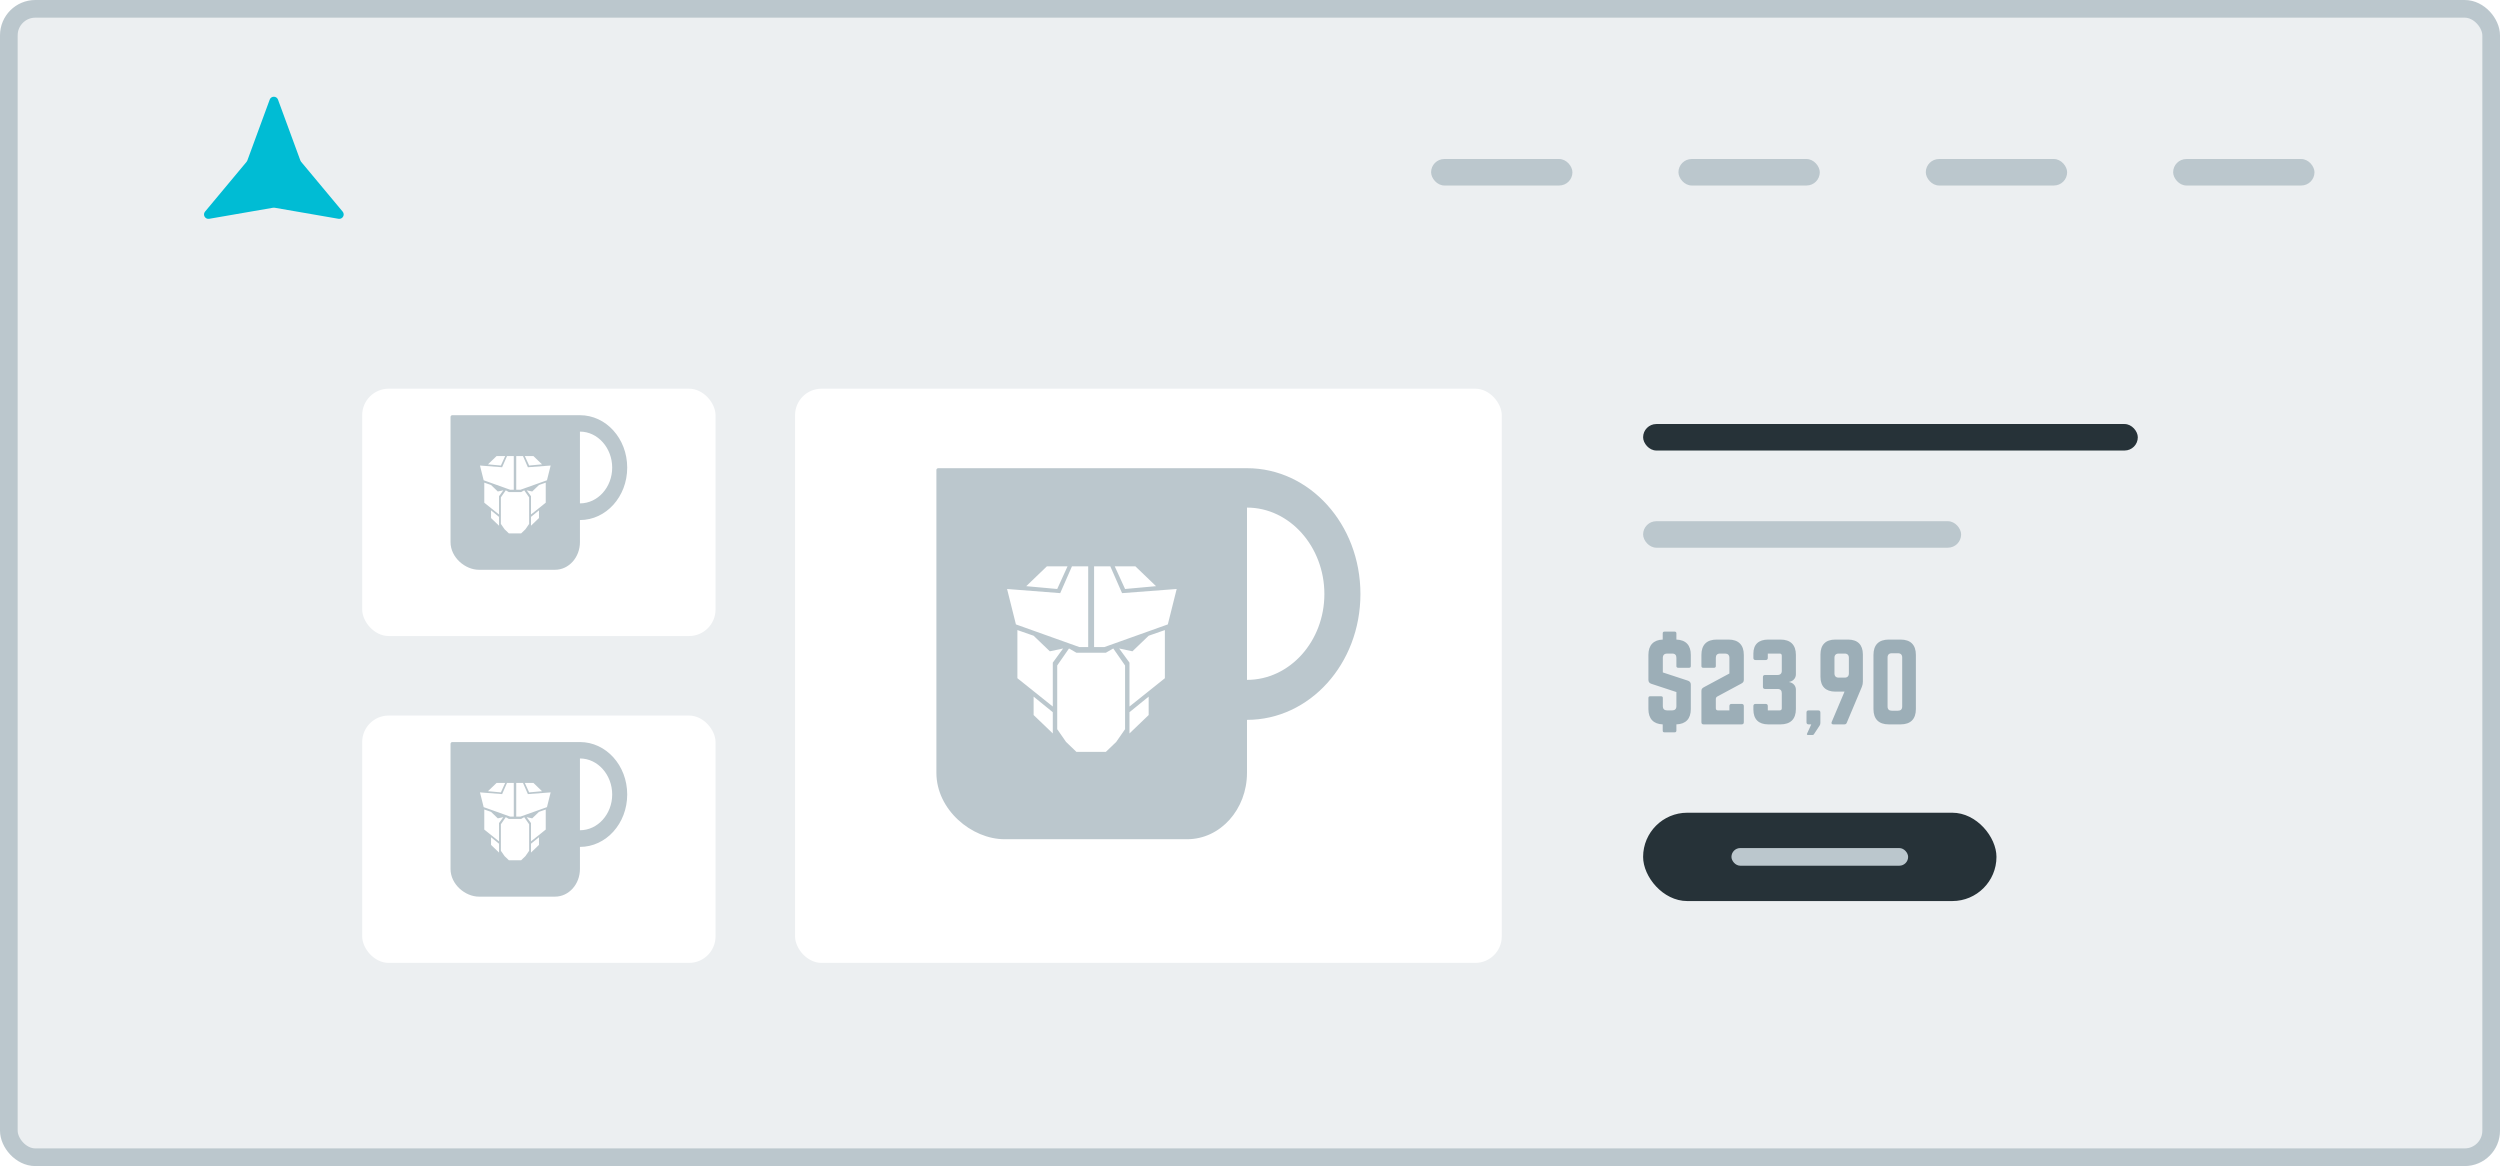 <svg width="283" height="132" viewBox="0 0 283 132" fill="none" xmlns="http://www.w3.org/2000/svg">
<rect x="1" y="1" width="281" height="130" rx="3" fill="#ECEFF1" stroke="#BBC7CD" stroke-width="2"/>
<rect x="190" y="18" width="16" height="3" rx="1.5" fill="#BBC7CD"/>
<rect x="162" y="18" width="16" height="3" rx="1.5" fill="#BBC7CD"/>
<rect x="186" y="92" width="40" height="10" rx="5" fill="#263238"/>
<rect x="196" y="96" width="20" height="2" rx="1" fill="#BBC7CD"/>
<path d="M191.208 75.592C191.34 75.592 191.4 75.52 191.4 75.4V74.128C191.4 73.036 190.836 72.436 189.768 72.4V71.692C189.768 71.572 189.696 71.5 189.576 71.5H188.412C188.28 71.5 188.22 71.572 188.22 71.692V72.4C187.176 72.436 186.6 73.036 186.6 74.128V76.96C186.6 77.188 186.708 77.332 186.924 77.404L189.768 78.34V79.936C189.768 80.26 189.6 80.416 189.288 80.416H188.712C188.412 80.416 188.232 80.26 188.232 79.936V79.012C188.232 78.88 188.172 78.82 188.04 78.82H186.792C186.672 78.82 186.6 78.88 186.6 79.012V80.272C186.6 81.364 187.176 81.964 188.22 82V82.708C188.22 82.828 188.28 82.9 188.412 82.9H189.576C189.696 82.9 189.768 82.828 189.768 82.708V82C190.836 81.964 191.4 81.364 191.4 80.272V77.5C191.4 77.272 191.292 77.14 191.088 77.056L188.232 76.12V74.464C188.232 74.152 188.412 73.984 188.712 73.984H189.288C189.612 73.984 189.768 74.152 189.768 74.464V75.4C189.768 75.52 189.84 75.592 189.96 75.592H191.208ZM197.076 77.404C197.304 77.284 197.4 77.188 197.4 76.96V74.128C197.4 73 196.788 72.4 195.672 72.4H194.328C193.2 72.4 192.6 73 192.6 74.128V75.4C192.6 75.52 192.66 75.592 192.792 75.592H194.04C194.16 75.592 194.232 75.52 194.232 75.4V74.464C194.232 74.152 194.388 73.984 194.712 73.984H195.288C195.588 73.984 195.768 74.152 195.768 74.464V76.24L192.912 77.776C192.684 77.896 192.6 77.992 192.6 78.22V81.76C192.6 81.916 192.684 82 192.84 82H197.16C197.316 82 197.4 81.916 197.4 81.76V79.924C197.4 79.768 197.316 79.684 197.16 79.684H196.008C195.852 79.684 195.768 79.768 195.768 79.924V80.416H194.472C194.316 80.416 194.232 80.332 194.232 80.176V79.132C194.232 79 194.28 78.916 194.4 78.844L197.076 77.404ZM203.295 74.128C203.295 73 202.683 72.4 201.555 72.4H200.163C199.071 72.4 198.483 72.952 198.483 73.984V74.476C198.483 74.632 198.567 74.716 198.723 74.716H199.875C200.031 74.716 200.115 74.632 200.115 74.476V73.984H201.459C201.615 73.984 201.699 74.068 201.699 74.224V75.94C201.699 76.24 201.531 76.408 201.219 76.408H199.803C199.647 76.408 199.563 76.492 199.563 76.648V77.752C199.563 77.908 199.647 77.992 199.803 77.992H201.219C201.543 77.992 201.699 78.16 201.699 78.472V80.176C201.699 80.332 201.615 80.416 201.459 80.416H200.115V79.924C200.115 79.768 200.031 79.684 199.875 79.684H198.723C198.567 79.684 198.483 79.768 198.483 79.924V80.32C198.483 81.412 199.071 82 200.163 82H201.555C202.683 82 203.295 81.4 203.295 80.272V78.064C203.295 77.62 202.971 77.284 202.539 77.212V77.188C202.971 77.116 203.295 76.78 203.295 76.336V74.128ZM204.495 81.76C204.495 81.916 204.579 82 204.735 82H205.035L204.555 83.056C204.519 83.14 204.555 83.2 204.651 83.2H205.191C205.263 83.2 205.299 83.176 205.335 83.116L205.983 82.132C206.043 82.036 206.067 81.952 206.067 81.832V80.656C206.067 80.5 205.983 80.416 205.827 80.416H204.735C204.579 80.416 204.495 80.5 204.495 80.656V81.76ZM208.801 78.292L207.349 81.724C207.277 81.892 207.349 82 207.529 82H208.777C208.921 82 209.005 81.94 209.053 81.82L210.757 77.764C210.841 77.548 210.877 77.392 210.877 77.164V74.08C210.877 72.988 210.289 72.4 209.197 72.4H207.757C206.665 72.4 206.077 72.988 206.077 74.08V76.612C206.077 77.704 206.665 78.292 207.757 78.292H208.801ZM208.813 73.984C209.125 73.984 209.293 74.152 209.293 74.464V76.228C209.293 76.54 209.125 76.708 208.813 76.708H208.141C207.829 76.708 207.661 76.54 207.661 76.228V74.464C207.661 74.152 207.829 73.984 208.141 73.984H208.813ZM212.077 80.272C212.077 81.4 212.677 82 213.805 82H215.149C216.277 82 216.877 81.4 216.877 80.272V74.128C216.877 73 216.277 72.4 215.149 72.4H213.805C212.677 72.4 212.077 73 212.077 74.128V80.272ZM214.153 80.452C213.841 80.452 213.673 80.296 213.673 79.972V74.428C213.673 74.116 213.841 73.948 214.153 73.948H214.849C215.161 73.948 215.329 74.116 215.329 74.428V79.972C215.329 80.296 215.161 80.452 214.849 80.452H214.153Z" fill="#9CAEB7"/>
<g filter="url(#filter0_d_1206_10099)">
<rect x="90" y="42" width="80" height="65" rx="3" fill="white"/>
</g>
<path fill-rule="evenodd" clip-rule="evenodd" d="M141.16 87.479V81.488C148.24 81.488 154 75.165 154 67.244C154 59.323 148.24 53 141.16 53H106.2C106.09 53 106 53.09 106 53.2V87.479C106 91.672 110 95 113.72 95H134.38C138.16 95 141.16 91.605 141.16 87.479ZM141.16 76.962V57.46C146.02 57.46 149.92 61.919 149.92 67.244C149.92 72.569 146.02 76.962 141.16 76.962ZM122.181 73.247H122.181L115.002 70.682L114 66.674L120.016 67.143L121.346 64.109H123.183V73.247L122.181 73.247ZM123.85 64.109V73.247H124.852L124.852 73.247H125.019L125.019 73.247H125.019L132.198 70.682L133.2 66.674L127.017 67.143L125.687 64.109H123.85ZM118.842 73.728L120.344 73.408L119.176 75.011V79.98L115.169 76.774V71.324L117.005 71.965L118.842 73.728ZM128.191 73.728L126.689 73.408L127.857 75.011V79.98L131.864 76.774V71.324L130.028 71.965L128.191 73.728ZM121.012 73.407L119.677 75.331V82.545L120.678 83.987L121.847 85.109H125.186L126.355 83.987L127.357 82.545V75.331L126.021 73.407L125.186 73.888H121.847L121.012 73.407ZM127.857 83.026L130.028 80.942V78.858L127.857 80.621V83.026ZM117.005 80.942L119.176 83.026V80.621L117.005 78.858V80.942ZM130.863 66.354L127.357 66.674L126.188 64.109H128.525L130.863 66.354ZM119.677 66.674L116.171 66.354L118.508 64.109H120.845L119.677 66.674Z" fill="#BBC7CD"/>
<g filter="url(#filter1_d_1206_10099)">
<rect x="41" y="42" width="40" height="28" rx="3" fill="white"/>
</g>
<g filter="url(#filter2_d_1206_10099)">
<rect x="41" y="79" width="40" height="28" rx="3" fill="white"/>
</g>
<path fill-rule="evenodd" clip-rule="evenodd" d="M65.65 98.366V95.87C68.6 95.87 71 93.235 71 89.935C71 86.635 68.6 84 65.65 84H51.2C51.09 84 51 84.09 51 84.2V98.366C51 100.113 52.667 101.5 54.217 101.5H62.825C64.4 101.5 65.65 100.086 65.65 98.366ZM65.65 93.984V85.858C67.675 85.858 69.3 87.716 69.3 89.935C69.3 92.154 67.675 93.984 65.65 93.984ZM57.812 92.436L57.812 92.436H57.742L54.751 91.368L54.333 89.698L56.84 89.893L57.394 88.629H58.159V92.436H57.812ZM58.438 88.629V92.436H58.855L58.855 92.436H58.925L58.925 92.436H58.925L58.925 92.436L61.916 91.368L62.333 89.698L59.757 89.893L59.203 88.629H58.438ZM56.351 92.637L56.977 92.503L56.49 93.171V95.242L54.82 93.906V91.635L55.586 91.902L56.351 92.637ZM60.246 92.637L59.62 92.503L60.107 93.171V95.242L61.777 93.906V91.635L61.012 91.902L60.246 92.637ZM57.255 92.503L56.699 93.305V96.31L57.116 96.911L57.603 97.379H58.994L59.481 96.911L59.898 96.31V93.305L59.342 92.503L58.994 92.703H57.603L57.255 92.503ZM60.107 96.511L61.012 95.642V94.774L60.107 95.509V96.511ZM55.586 95.642L56.49 96.511V95.509L55.586 94.774V95.642ZM61.359 89.564L59.899 89.698L59.412 88.629H60.386L61.359 89.564ZM56.699 89.698L55.238 89.564L56.212 88.629H57.185L56.699 89.698Z" fill="#BBC7CD"/>
<path fill-rule="evenodd" clip-rule="evenodd" d="M65.65 61.366V58.87C68.6 58.87 71 56.235 71 52.935C71 49.635 68.6 47 65.65 47H51.2C51.09 47 51 47.09 51 47.2V61.366C51 63.113 52.667 64.5 54.217 64.5H62.825C64.4 64.5 65.65 63.086 65.65 61.366ZM65.65 56.984V48.858C67.675 48.858 69.3 50.716 69.3 52.935C69.3 55.154 67.675 56.984 65.65 56.984ZM57.812 55.436L57.812 55.436H57.742L54.751 54.367L54.333 52.698L56.84 52.893L57.394 51.629H58.159V55.436H57.812ZM58.438 51.629V55.436H58.855L58.855 55.436H58.925L58.925 55.436H58.925L58.925 55.436L61.916 54.367L62.333 52.698L59.757 52.893L59.203 51.629H58.438ZM56.351 55.637L56.977 55.503L56.49 56.171V58.242L54.82 56.906V54.635L55.586 54.902L56.351 55.637ZM60.246 55.637L59.62 55.503L60.107 56.171V58.242L61.777 56.906V54.635L61.012 54.902L60.246 55.637ZM57.255 55.503L56.699 56.304V59.31L57.116 59.911L57.603 60.379H58.994L59.481 59.911L59.898 59.31V56.304L59.342 55.503L58.994 55.703H57.603L57.255 55.503ZM60.107 59.511L61.012 58.642V57.774L60.107 58.509V59.511ZM55.586 58.642L56.49 59.511V58.509L55.586 57.774V58.642ZM61.359 52.564L59.899 52.698L59.412 51.629H60.386L61.359 52.564ZM56.699 52.698L55.238 52.564L56.212 51.629H57.185L56.699 52.698Z" fill="#BBC7CD"/>
<rect x="186" y="59" width="36" height="3" rx="1.5" fill="#BBC7CD"/>
<rect x="186" y="48" width="56" height="3" rx="1.5" fill="#263238"/>
<rect x="218" y="18" width="16" height="3" rx="1.5" fill="#BBC7CD"/>
<rect x="246" y="18" width="16" height="3" rx="1.5" fill="#BBC7CD"/>
<path d="M30.531 11.277C30.691 10.841 31.309 10.841 31.469 11.277L34.001 18.169C34.021 18.223 34.05 18.273 34.087 18.317L38.789 23.955C39.087 24.312 38.778 24.847 38.319 24.768L31.085 23.515C31.029 23.505 30.971 23.505 30.915 23.515L23.681 24.768C23.222 24.847 22.913 24.312 23.211 23.955L27.913 18.317C27.95 18.273 27.979 18.223 27.999 18.169L30.531 11.277Z" fill="#00BCD4"/>
<defs>
<filter id="filter0_d_1206_10099" x="88" y="42" width="84" height="69" filterUnits="userSpaceOnUse" color-interpolation-filters="sRGB">
<feFlood flood-opacity="0" result="BackgroundImageFix"/>
<feColorMatrix in="SourceAlpha" type="matrix" values="0 0 0 0 0 0 0 0 0 0 0 0 0 0 0 0 0 0 127 0" result="hardAlpha"/>
<feOffset dy="2"/>
<feGaussianBlur stdDeviation="1"/>
<feColorMatrix type="matrix" values="0 0 0 0 0 0 0 0 0 0 0 0 0 0 0 0 0 0 0.03 0"/>
<feBlend mode="normal" in2="BackgroundImageFix" result="effect1_dropShadow_1206_10099"/>
<feBlend mode="normal" in="SourceGraphic" in2="effect1_dropShadow_1206_10099" result="shape"/>
</filter>
<filter id="filter1_d_1206_10099" x="39" y="42" width="44" height="32" filterUnits="userSpaceOnUse" color-interpolation-filters="sRGB">
<feFlood flood-opacity="0" result="BackgroundImageFix"/>
<feColorMatrix in="SourceAlpha" type="matrix" values="0 0 0 0 0 0 0 0 0 0 0 0 0 0 0 0 0 0 127 0" result="hardAlpha"/>
<feOffset dy="2"/>
<feGaussianBlur stdDeviation="1"/>
<feColorMatrix type="matrix" values="0 0 0 0 0 0 0 0 0 0 0 0 0 0 0 0 0 0 0.03 0"/>
<feBlend mode="normal" in2="BackgroundImageFix" result="effect1_dropShadow_1206_10099"/>
<feBlend mode="normal" in="SourceGraphic" in2="effect1_dropShadow_1206_10099" result="shape"/>
</filter>
<filter id="filter2_d_1206_10099" x="39" y="79" width="44" height="32" filterUnits="userSpaceOnUse" color-interpolation-filters="sRGB">
<feFlood flood-opacity="0" result="BackgroundImageFix"/>
<feColorMatrix in="SourceAlpha" type="matrix" values="0 0 0 0 0 0 0 0 0 0 0 0 0 0 0 0 0 0 127 0" result="hardAlpha"/>
<feOffset dy="2"/>
<feGaussianBlur stdDeviation="1"/>
<feColorMatrix type="matrix" values="0 0 0 0 0 0 0 0 0 0 0 0 0 0 0 0 0 0 0.03 0"/>
<feBlend mode="normal" in2="BackgroundImageFix" result="effect1_dropShadow_1206_10099"/>
<feBlend mode="normal" in="SourceGraphic" in2="effect1_dropShadow_1206_10099" result="shape"/>
</filter>
</defs>
</svg>
